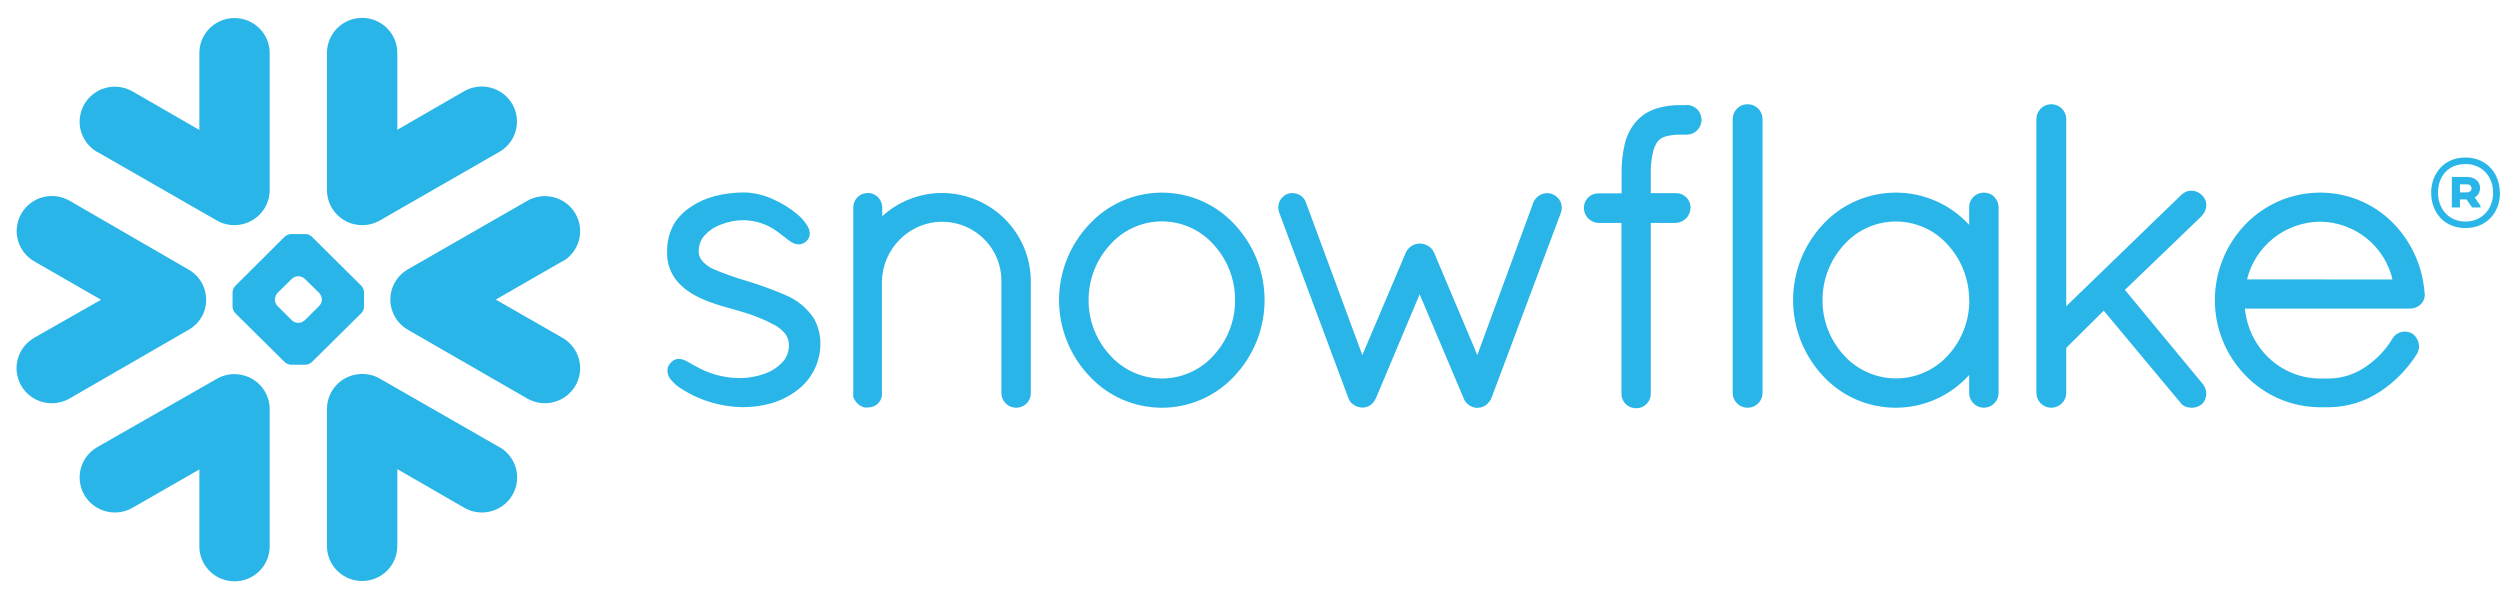 <svg width="138" height="33" viewBox="0 0 138 33" fill="none" xmlns="http://www.w3.org/2000/svg">
<g clip-path="url(#clip0_1061_12121)">
<path fill-rule="evenodd" clip-rule="evenodd" d="M136.151 10.174H135.789V10.621H136.151C136.317 10.621 136.427 10.547 136.427 10.398C136.427 10.248 136.326 10.174 136.151 10.174ZM135.344 9.765H136.157C136.607 9.765 136.899 10.007 136.899 10.382C136.9 10.487 136.874 10.59 136.822 10.681C136.771 10.772 136.695 10.848 136.605 10.9L136.924 11.361V11.452H136.461L136.151 11.005H135.789V11.452H135.339L135.344 9.765ZM137.62 10.641C137.62 9.747 137.016 9.055 136.09 9.055C135.164 9.055 134.578 9.705 134.578 10.641C134.578 11.535 135.182 12.23 136.09 12.23C136.998 12.23 137.62 11.544 137.62 10.641ZM138 10.641C138 11.705 137.285 12.589 136.09 12.589C134.894 12.589 134.2 11.696 134.2 10.641C134.2 9.587 134.906 8.695 136.09 8.695C137.274 8.695 137.991 9.58 137.991 10.641H138ZM31.051 14.419L27.367 16.537L31.051 18.648C31.498 18.904 31.824 19.326 31.958 19.822C32.092 20.317 32.023 20.845 31.765 21.289C31.508 21.734 31.083 22.058 30.585 22.191C30.087 22.325 29.556 22.256 29.109 22L22.514 18.202C22.09 17.959 21.775 17.565 21.633 17.1C21.569 16.897 21.54 16.685 21.547 16.472C21.551 16.321 21.573 16.171 21.615 16.026C21.751 15.538 22.073 15.122 22.514 14.868L29.109 11.084C29.556 10.828 30.087 10.759 30.585 10.892C31.083 11.025 31.508 11.35 31.765 11.794C32.023 12.238 32.092 12.766 31.958 13.261C31.824 13.757 31.498 14.179 31.051 14.435V14.419ZM27.563 24.681L20.97 20.901C20.63 20.703 20.238 20.615 19.846 20.648C19.358 20.684 18.901 20.902 18.567 21.259C18.234 21.615 18.048 22.084 18.049 22.572V30.141C18.049 30.653 18.253 31.144 18.617 31.506C18.981 31.868 19.475 32.071 19.99 32.071C20.505 32.071 20.999 31.868 21.363 31.506C21.727 31.144 21.932 30.653 21.932 30.141V25.896L25.633 28.032C25.854 28.159 26.098 28.241 26.352 28.273C26.605 28.306 26.862 28.289 27.108 28.223C27.355 28.157 27.586 28.043 27.788 27.888C27.991 27.733 28.16 27.54 28.288 27.32C28.415 27.1 28.498 26.858 28.53 26.606C28.564 26.354 28.546 26.098 28.48 25.853C28.413 25.608 28.299 25.378 28.143 25.177C27.987 24.976 27.793 24.807 27.572 24.681H27.563ZM19.954 17.277L17.213 19.989C17.119 20.077 16.997 20.128 16.869 20.134H16.064C15.935 20.127 15.813 20.076 15.718 19.989L12.979 17.277C12.894 17.183 12.845 17.063 12.837 16.937V16.135C12.844 16.008 12.894 15.886 12.979 15.791L15.718 13.063C15.813 12.977 15.936 12.926 16.064 12.92H16.869C16.997 12.925 17.119 12.976 17.213 13.063L19.954 15.784C20.039 15.88 20.089 16.001 20.096 16.128V16.93C20.09 17.059 20.04 17.181 19.954 17.277ZM17.768 16.521C17.759 16.394 17.708 16.272 17.624 16.175L16.824 15.391C16.73 15.306 16.609 15.255 16.482 15.248H16.451C16.324 15.255 16.203 15.306 16.109 15.391L15.316 16.175C15.23 16.271 15.18 16.393 15.174 16.521V16.55C15.18 16.677 15.23 16.797 15.316 16.89L16.109 17.679C16.203 17.764 16.324 17.814 16.451 17.822H16.482C16.609 17.815 16.73 17.764 16.824 17.679L17.619 16.89C17.706 16.797 17.758 16.677 17.768 16.55V16.521ZM5.37 8.385L11.966 12.169C12.261 12.339 12.597 12.428 12.938 12.428C13.28 12.428 13.615 12.339 13.911 12.17C14.207 12 14.453 11.756 14.624 11.463C14.795 11.169 14.886 10.835 14.887 10.496V2.927C14.887 2.415 14.682 1.924 14.318 1.562C13.954 1.2 13.46 0.996 12.945 0.996C12.43 0.996 11.936 1.2 11.572 1.562C11.208 1.924 11.004 2.415 11.004 2.927V7.171L7.309 5.042C7.088 4.916 6.844 4.834 6.591 4.801C6.337 4.768 6.08 4.785 5.834 4.851C5.336 4.985 4.911 5.309 4.654 5.754C4.397 6.198 4.328 6.726 4.462 7.221C4.597 7.716 4.923 8.138 5.37 8.394V8.385ZM19.846 12.422C20.238 12.454 20.63 12.366 20.97 12.169L27.563 8.385C27.784 8.258 27.978 8.089 28.134 7.888C28.29 7.687 28.404 7.457 28.471 7.212C28.537 6.967 28.555 6.711 28.521 6.46C28.489 6.208 28.406 5.965 28.279 5.745C28.151 5.525 27.982 5.332 27.779 5.177C27.577 5.022 27.346 4.909 27.099 4.842C26.853 4.776 26.596 4.759 26.343 4.792C26.089 4.825 25.845 4.907 25.624 5.033L21.932 7.163V2.918C21.932 2.406 21.727 1.915 21.363 1.553C20.999 1.191 20.505 0.987 19.99 0.987C19.475 0.987 18.981 1.191 18.617 1.553C18.253 1.915 18.049 2.406 18.049 2.918V10.496C18.048 10.983 18.233 11.453 18.567 11.81C18.9 12.167 19.357 12.386 19.846 12.422ZM13.091 20.659C12.7 20.626 12.307 20.714 11.968 20.912L5.37 24.681C5.149 24.807 4.955 24.976 4.799 25.177C4.643 25.378 4.529 25.608 4.462 25.853C4.396 26.098 4.379 26.354 4.412 26.606C4.444 26.858 4.527 27.1 4.654 27.32C4.782 27.54 4.951 27.733 5.154 27.888C5.356 28.043 5.587 28.157 5.834 28.223C6.08 28.289 6.337 28.306 6.591 28.273C6.844 28.241 7.088 28.159 7.309 28.032L11.004 25.914V30.159C11.004 30.671 11.208 31.162 11.572 31.524C11.936 31.886 12.43 32.089 12.945 32.089C13.46 32.089 13.954 31.886 14.318 31.524C14.682 31.162 14.887 30.671 14.887 30.159V22.572C14.884 22.087 14.698 21.621 14.365 21.266C14.032 20.912 13.578 20.695 13.091 20.659ZM11.294 17.113C11.358 16.911 11.388 16.698 11.381 16.486C11.375 16.335 11.352 16.185 11.312 16.039C11.178 15.55 10.855 15.134 10.413 14.882L3.835 11.077C3.388 10.821 2.857 10.752 2.359 10.885C1.861 11.018 1.437 11.343 1.179 11.787C0.922 12.232 0.852 12.76 0.986 13.255C1.12 13.75 1.447 14.172 1.894 14.428L5.577 16.546L1.885 18.648C1.438 18.906 1.112 19.329 0.979 19.825C0.845 20.321 0.916 20.849 1.175 21.294C1.433 21.738 1.859 22.062 2.358 22.195C2.857 22.327 3.388 22.257 3.835 22L10.417 18.202C10.842 17.961 11.159 17.568 11.303 17.102L11.294 17.113ZM93.09 5.802H92.769C92.312 5.793 91.857 5.858 91.421 5.994C90.993 6.128 90.611 6.375 90.315 6.709C90.014 7.059 89.8 7.476 89.693 7.924C89.567 8.445 89.507 8.98 89.513 9.515V10.672H88.23C88.021 10.672 87.82 10.753 87.671 10.898C87.521 11.043 87.434 11.24 87.43 11.448C87.425 11.668 87.505 11.881 87.654 12.044C87.807 12.199 88.012 12.292 88.23 12.306H89.504V21.743C89.504 21.849 89.526 21.954 89.568 22.052C89.609 22.15 89.67 22.238 89.747 22.312C89.906 22.459 90.116 22.539 90.333 22.536C90.544 22.533 90.745 22.447 90.893 22.297C91.041 22.148 91.123 21.946 91.122 21.736V12.306H92.502C92.718 12.295 92.922 12.204 93.075 12.051C93.231 11.895 93.318 11.683 93.317 11.463V11.432C93.311 11.224 93.224 11.027 93.073 10.883C92.922 10.738 92.72 10.659 92.511 10.661H91.122V9.508C91.119 9.115 91.166 8.722 91.261 8.34C91.307 8.135 91.398 7.943 91.529 7.777C91.638 7.664 91.774 7.581 91.924 7.536C92.188 7.461 92.463 7.427 92.738 7.435H92.78H92.843H92.917H93.099C93.208 7.435 93.316 7.414 93.416 7.373C93.516 7.331 93.607 7.271 93.684 7.194C93.761 7.118 93.822 7.027 93.863 6.928C93.905 6.828 93.926 6.721 93.926 6.613C93.926 6.505 93.905 6.398 93.863 6.298C93.822 6.199 93.761 6.108 93.684 6.032C93.607 5.955 93.516 5.895 93.416 5.853C93.316 5.812 93.208 5.791 93.099 5.791L93.09 5.802ZM121.539 11.908C121.618 11.832 121.68 11.742 121.723 11.642C121.765 11.543 121.788 11.435 121.789 11.327C121.788 11.221 121.766 11.117 121.722 11.02C121.679 10.924 121.616 10.837 121.537 10.766C121.464 10.69 121.376 10.629 121.278 10.588C121.18 10.546 121.075 10.525 120.969 10.525C120.862 10.525 120.757 10.546 120.66 10.588C120.562 10.629 120.474 10.69 120.4 10.766L114.056 16.904V6.562C114.055 6.454 114.032 6.348 113.989 6.249C113.947 6.15 113.885 6.06 113.807 5.985C113.729 5.91 113.638 5.851 113.537 5.811C113.436 5.771 113.329 5.751 113.22 5.753C113.114 5.753 113.009 5.775 112.911 5.816C112.813 5.857 112.724 5.917 112.65 5.992C112.498 6.143 112.412 6.348 112.409 6.562V21.7C112.412 21.913 112.498 22.117 112.649 22.268C112.801 22.419 113.006 22.505 113.22 22.507C113.439 22.51 113.649 22.427 113.806 22.275C113.963 22.124 114.053 21.917 114.056 21.7V19.203L116.126 17.149L120.342 22.205C120.413 22.312 120.515 22.395 120.634 22.444C120.745 22.485 120.862 22.506 120.98 22.507C121.171 22.51 121.358 22.45 121.51 22.335H121.522C121.605 22.256 121.671 22.161 121.716 22.057C121.762 21.952 121.786 21.839 121.787 21.725C121.785 21.528 121.714 21.339 121.587 21.189L117.295 16.003L121.542 11.917L121.539 11.908ZM110.079 10.867C110.156 10.942 110.217 11.032 110.259 11.132C110.301 11.231 110.322 11.338 110.322 11.445V21.7C110.32 21.914 110.234 22.118 110.082 22.269C109.93 22.42 109.725 22.505 109.51 22.507C109.295 22.505 109.09 22.419 108.937 22.268C108.862 22.194 108.801 22.105 108.76 22.008C108.719 21.911 108.697 21.806 108.697 21.7V20.699C108.191 21.264 107.571 21.716 106.878 22.028C106.185 22.339 105.434 22.502 104.673 22.507C103.913 22.512 103.16 22.357 102.463 22.055C101.766 21.752 101.141 21.307 100.627 20.748C99.567 19.611 98.978 18.118 98.978 16.567C98.978 15.017 99.567 13.523 100.627 12.386C101.142 11.831 101.766 11.388 102.462 11.086C103.158 10.784 103.909 10.629 104.668 10.632C105.427 10.634 106.177 10.794 106.871 11.101C107.565 11.407 108.187 11.854 108.697 12.413V11.434C108.697 11.326 108.719 11.22 108.761 11.12C108.803 11.021 108.864 10.931 108.942 10.856C109.096 10.712 109.299 10.632 109.51 10.632C109.722 10.632 109.925 10.712 110.079 10.856V10.867ZM108.697 16.58C108.705 15.437 108.277 14.333 107.499 13.492C107.141 13.094 106.702 12.776 106.212 12.558C105.721 12.34 105.19 12.227 104.653 12.227C104.116 12.227 103.585 12.34 103.095 12.558C102.604 12.776 102.165 13.094 101.807 13.492C101.027 14.332 100.597 15.436 100.603 16.58C100.6 17.715 101.032 18.81 101.812 19.64C102.173 20.033 102.613 20.347 103.104 20.562C103.594 20.777 104.124 20.888 104.66 20.888C105.196 20.888 105.726 20.777 106.216 20.562C106.706 20.347 107.146 20.033 107.508 19.64C108.285 18.805 108.713 17.706 108.706 16.568L108.697 16.58ZM43.34 16.28C42.642 15.979 41.927 15.719 41.199 15.501C40.56 15.319 39.935 15.096 39.327 14.83C39.112 14.726 38.919 14.58 38.761 14.401C38.633 14.253 38.564 14.063 38.567 13.867C38.562 13.601 38.641 13.339 38.792 13.119C39.052 12.785 39.403 12.533 39.803 12.393C40.169 12.246 40.559 12.166 40.954 12.156C41.655 12.144 42.341 12.363 42.904 12.779C43.129 12.938 43.313 13.101 43.489 13.226C43.573 13.296 43.665 13.356 43.763 13.405C43.862 13.458 43.972 13.487 44.084 13.49C44.161 13.49 44.238 13.475 44.309 13.445C44.381 13.415 44.448 13.374 44.507 13.322C44.567 13.266 44.617 13.199 44.653 13.126C44.683 13.055 44.699 12.979 44.7 12.902C44.697 12.76 44.658 12.621 44.588 12.498C44.443 12.252 44.257 12.033 44.037 11.85C43.631 11.505 43.177 11.22 42.689 11.005C42.196 10.772 41.661 10.642 41.116 10.623C39.909 10.623 38.902 10.896 38.17 11.396C37.786 11.637 37.461 11.959 37.217 12.339C36.954 12.803 36.818 13.328 36.824 13.861V13.945C36.814 14.497 36.994 15.036 37.334 15.471C37.812 16.07 38.52 16.43 39.215 16.685C39.909 16.939 40.599 17.091 41.037 17.236C41.644 17.413 42.23 17.653 42.785 17.954C42.999 18.076 43.19 18.236 43.347 18.425C43.476 18.601 43.547 18.813 43.549 19.03V19.048C43.553 19.352 43.458 19.648 43.278 19.893C42.984 20.247 42.594 20.508 42.154 20.646C41.766 20.783 41.359 20.858 40.947 20.869C40.161 20.886 39.383 20.713 38.68 20.364C38.424 20.237 38.217 20.112 38.028 20.005C37.936 19.955 37.848 19.909 37.756 19.87C37.664 19.832 37.564 19.811 37.464 19.81C37.394 19.81 37.325 19.823 37.26 19.848C37.193 19.875 37.133 19.914 37.082 19.964C37.01 20.028 36.95 20.104 36.904 20.188C36.862 20.273 36.841 20.367 36.842 20.463C36.846 20.618 36.896 20.769 36.985 20.896C37.143 21.104 37.336 21.282 37.556 21.423C37.843 21.609 38.144 21.774 38.455 21.917C39.24 22.265 40.087 22.455 40.947 22.476C42.104 22.476 43.107 22.21 43.949 21.582C44.359 21.287 44.694 20.901 44.926 20.454C45.158 20.008 45.282 19.513 45.286 19.01C45.297 18.504 45.17 18.003 44.918 17.563C44.532 16.989 43.983 16.542 43.34 16.28ZM96.457 5.753C96.242 5.755 96.037 5.84 95.886 5.992C95.81 6.066 95.749 6.155 95.708 6.253C95.667 6.351 95.645 6.455 95.645 6.562V21.7C95.645 21.806 95.666 21.911 95.708 22.008C95.749 22.106 95.81 22.194 95.886 22.268C96.001 22.381 96.146 22.459 96.305 22.491C96.463 22.523 96.628 22.507 96.778 22.447C96.928 22.386 97.057 22.283 97.148 22.151C97.24 22.018 97.29 21.861 97.293 21.7V6.562C97.291 6.454 97.268 6.348 97.225 6.249C97.183 6.15 97.121 6.06 97.043 5.985C96.966 5.91 96.874 5.851 96.773 5.811C96.672 5.771 96.565 5.751 96.457 5.753ZM133.847 16.191V16.271C133.847 16.377 133.825 16.481 133.781 16.577C133.737 16.673 133.673 16.758 133.593 16.828C133.437 16.962 133.238 17.035 133.032 17.033H123.917C124.142 19.245 125.924 20.876 128.045 20.894H128.582C129.296 20.882 129.99 20.659 130.575 20.253C131.182 19.847 131.691 19.313 132.065 18.689C132.136 18.566 132.24 18.466 132.366 18.4C132.482 18.336 132.613 18.303 132.746 18.304C132.891 18.304 133.034 18.343 133.16 18.416C133.273 18.496 133.365 18.601 133.43 18.723C133.494 18.845 133.529 18.98 133.53 19.118C133.531 19.265 133.491 19.409 133.416 19.535C132.898 20.362 132.209 21.068 131.393 21.607C130.561 22.163 129.585 22.466 128.582 22.48H128.036C127.271 22.474 126.515 22.315 125.813 22.013C125.111 21.711 124.477 21.272 123.948 20.722C122.87 19.613 122.265 18.133 122.261 16.591C122.255 15.021 122.862 13.51 123.955 12.377C124.488 11.825 125.128 11.386 125.835 11.086C126.543 10.786 127.305 10.632 128.074 10.632C129.551 10.63 130.97 11.206 132.023 12.236C133.088 13.287 133.733 14.687 133.836 16.175L133.847 16.191ZM132.067 15.427C131.857 14.528 131.351 13.726 130.628 13.148C129.905 12.569 129.009 12.248 128.081 12.236C127.146 12.243 126.24 12.561 125.508 13.138C124.775 13.715 124.257 14.519 124.036 15.422L132.067 15.427ZM52.001 10.652C50.779 10.655 49.602 11.111 48.702 11.932V11.461C48.702 11.251 48.622 11.049 48.477 10.896C48.405 10.819 48.317 10.758 48.221 10.717C48.123 10.675 48.019 10.653 47.913 10.652C47.806 10.651 47.7 10.671 47.6 10.711C47.501 10.751 47.411 10.81 47.335 10.886C47.259 10.961 47.199 11.051 47.159 11.15C47.118 11.249 47.098 11.354 47.1 11.461V21.942L47.134 21.975C47.146 22.014 47.164 22.051 47.188 22.085C47.3 22.282 47.485 22.428 47.704 22.491H47.738H47.913C48.033 22.49 48.151 22.464 48.259 22.413C48.356 22.369 48.441 22.304 48.509 22.223C48.509 22.223 48.52 22.203 48.531 22.194C48.572 22.144 48.606 22.088 48.633 22.029C48.653 21.974 48.67 21.918 48.682 21.861V21.832V15.521C48.7 14.653 49.056 13.827 49.675 13.215C50.132 12.753 50.717 12.437 51.355 12.307C51.994 12.178 52.656 12.241 53.258 12.489C53.86 12.737 54.374 13.158 54.734 13.698C55.094 14.238 55.283 14.873 55.277 15.521V21.7C55.278 21.859 55.326 22.014 55.415 22.146C55.504 22.278 55.629 22.381 55.776 22.443C55.924 22.504 56.086 22.522 56.243 22.492C56.4 22.463 56.544 22.389 56.659 22.279C56.737 22.204 56.798 22.114 56.84 22.014C56.882 21.915 56.903 21.808 56.902 21.7V15.521C56.897 14.23 56.379 12.994 55.461 12.082C54.543 11.17 53.299 10.656 52.001 10.652ZM68.154 12.393C69.215 13.527 69.805 15.018 69.805 16.567C69.805 18.116 69.215 19.608 68.154 20.742C67.644 21.298 67.024 21.742 66.332 22.046C65.64 22.35 64.892 22.507 64.136 22.507C63.379 22.507 62.631 22.35 61.939 22.046C61.247 21.742 60.627 21.298 60.118 20.742C59.052 19.61 58.459 18.118 58.459 16.567C58.459 15.017 59.052 13.524 60.118 12.393C60.628 11.838 61.249 11.395 61.94 11.092C62.632 10.789 63.38 10.633 64.136 10.633C64.892 10.633 65.639 10.789 66.331 11.092C67.023 11.395 67.643 11.838 68.154 12.393ZM68.176 16.568C68.183 15.429 67.756 14.329 66.981 13.49C66.624 13.091 66.186 12.771 65.696 12.553C65.206 12.334 64.675 12.221 64.138 12.221C63.601 12.221 63.07 12.334 62.58 12.553C62.09 12.771 61.652 13.091 61.295 13.49C60.516 14.327 60.086 15.428 60.091 16.568C60.086 17.704 60.517 18.8 61.295 19.631C61.654 20.028 62.092 20.346 62.582 20.563C63.071 20.78 63.602 20.892 64.138 20.892C64.674 20.892 65.204 20.78 65.694 20.563C66.184 20.346 66.622 20.028 66.981 19.631C67.756 18.798 68.183 17.703 68.176 16.568ZM85.704 10.722C85.612 10.682 85.512 10.661 85.412 10.661C85.25 10.662 85.092 10.709 84.957 10.797C84.822 10.885 84.715 11.01 84.65 11.157L81.549 19.598L79.158 13.939C79.09 13.787 78.977 13.66 78.834 13.575C78.695 13.489 78.534 13.443 78.369 13.443C78.207 13.444 78.049 13.492 77.913 13.58C77.778 13.668 77.67 13.792 77.603 13.939L75.201 19.602L72.082 11.164C72.029 11.009 71.924 10.876 71.785 10.789C71.651 10.703 71.495 10.657 71.336 10.657C71.231 10.657 71.127 10.677 71.03 10.717C70.841 10.805 70.694 10.96 70.617 11.153C70.541 11.345 70.541 11.559 70.619 11.752L74.441 22C74.474 22.081 74.519 22.157 74.576 22.223C74.627 22.277 74.687 22.323 74.754 22.357C74.773 22.374 74.794 22.39 74.816 22.404C74.852 22.424 74.891 22.439 74.931 22.447C75.021 22.48 75.116 22.498 75.212 22.5C75.365 22.497 75.514 22.45 75.641 22.364C75.772 22.278 75.873 22.154 75.929 22.009H75.94L78.365 16.244L80.794 21.986C80.847 22.129 80.941 22.253 81.064 22.344C81.18 22.432 81.317 22.489 81.461 22.509H81.562C81.655 22.51 81.748 22.493 81.834 22.46C81.908 22.431 81.978 22.393 82.041 22.346C82.17 22.244 82.271 22.111 82.333 21.959L86.153 11.765C86.232 11.57 86.231 11.353 86.15 11.159C86.069 10.966 85.914 10.812 85.72 10.73L85.704 10.722Z" fill="#29B5E8"/>
</g>
<defs>
<clipPath id="clip0_1061_12121">
<rect width="138" height="32.901" fill="white" transform="translate(0 0.084)"/>
</clipPath>
</defs>
</svg>
